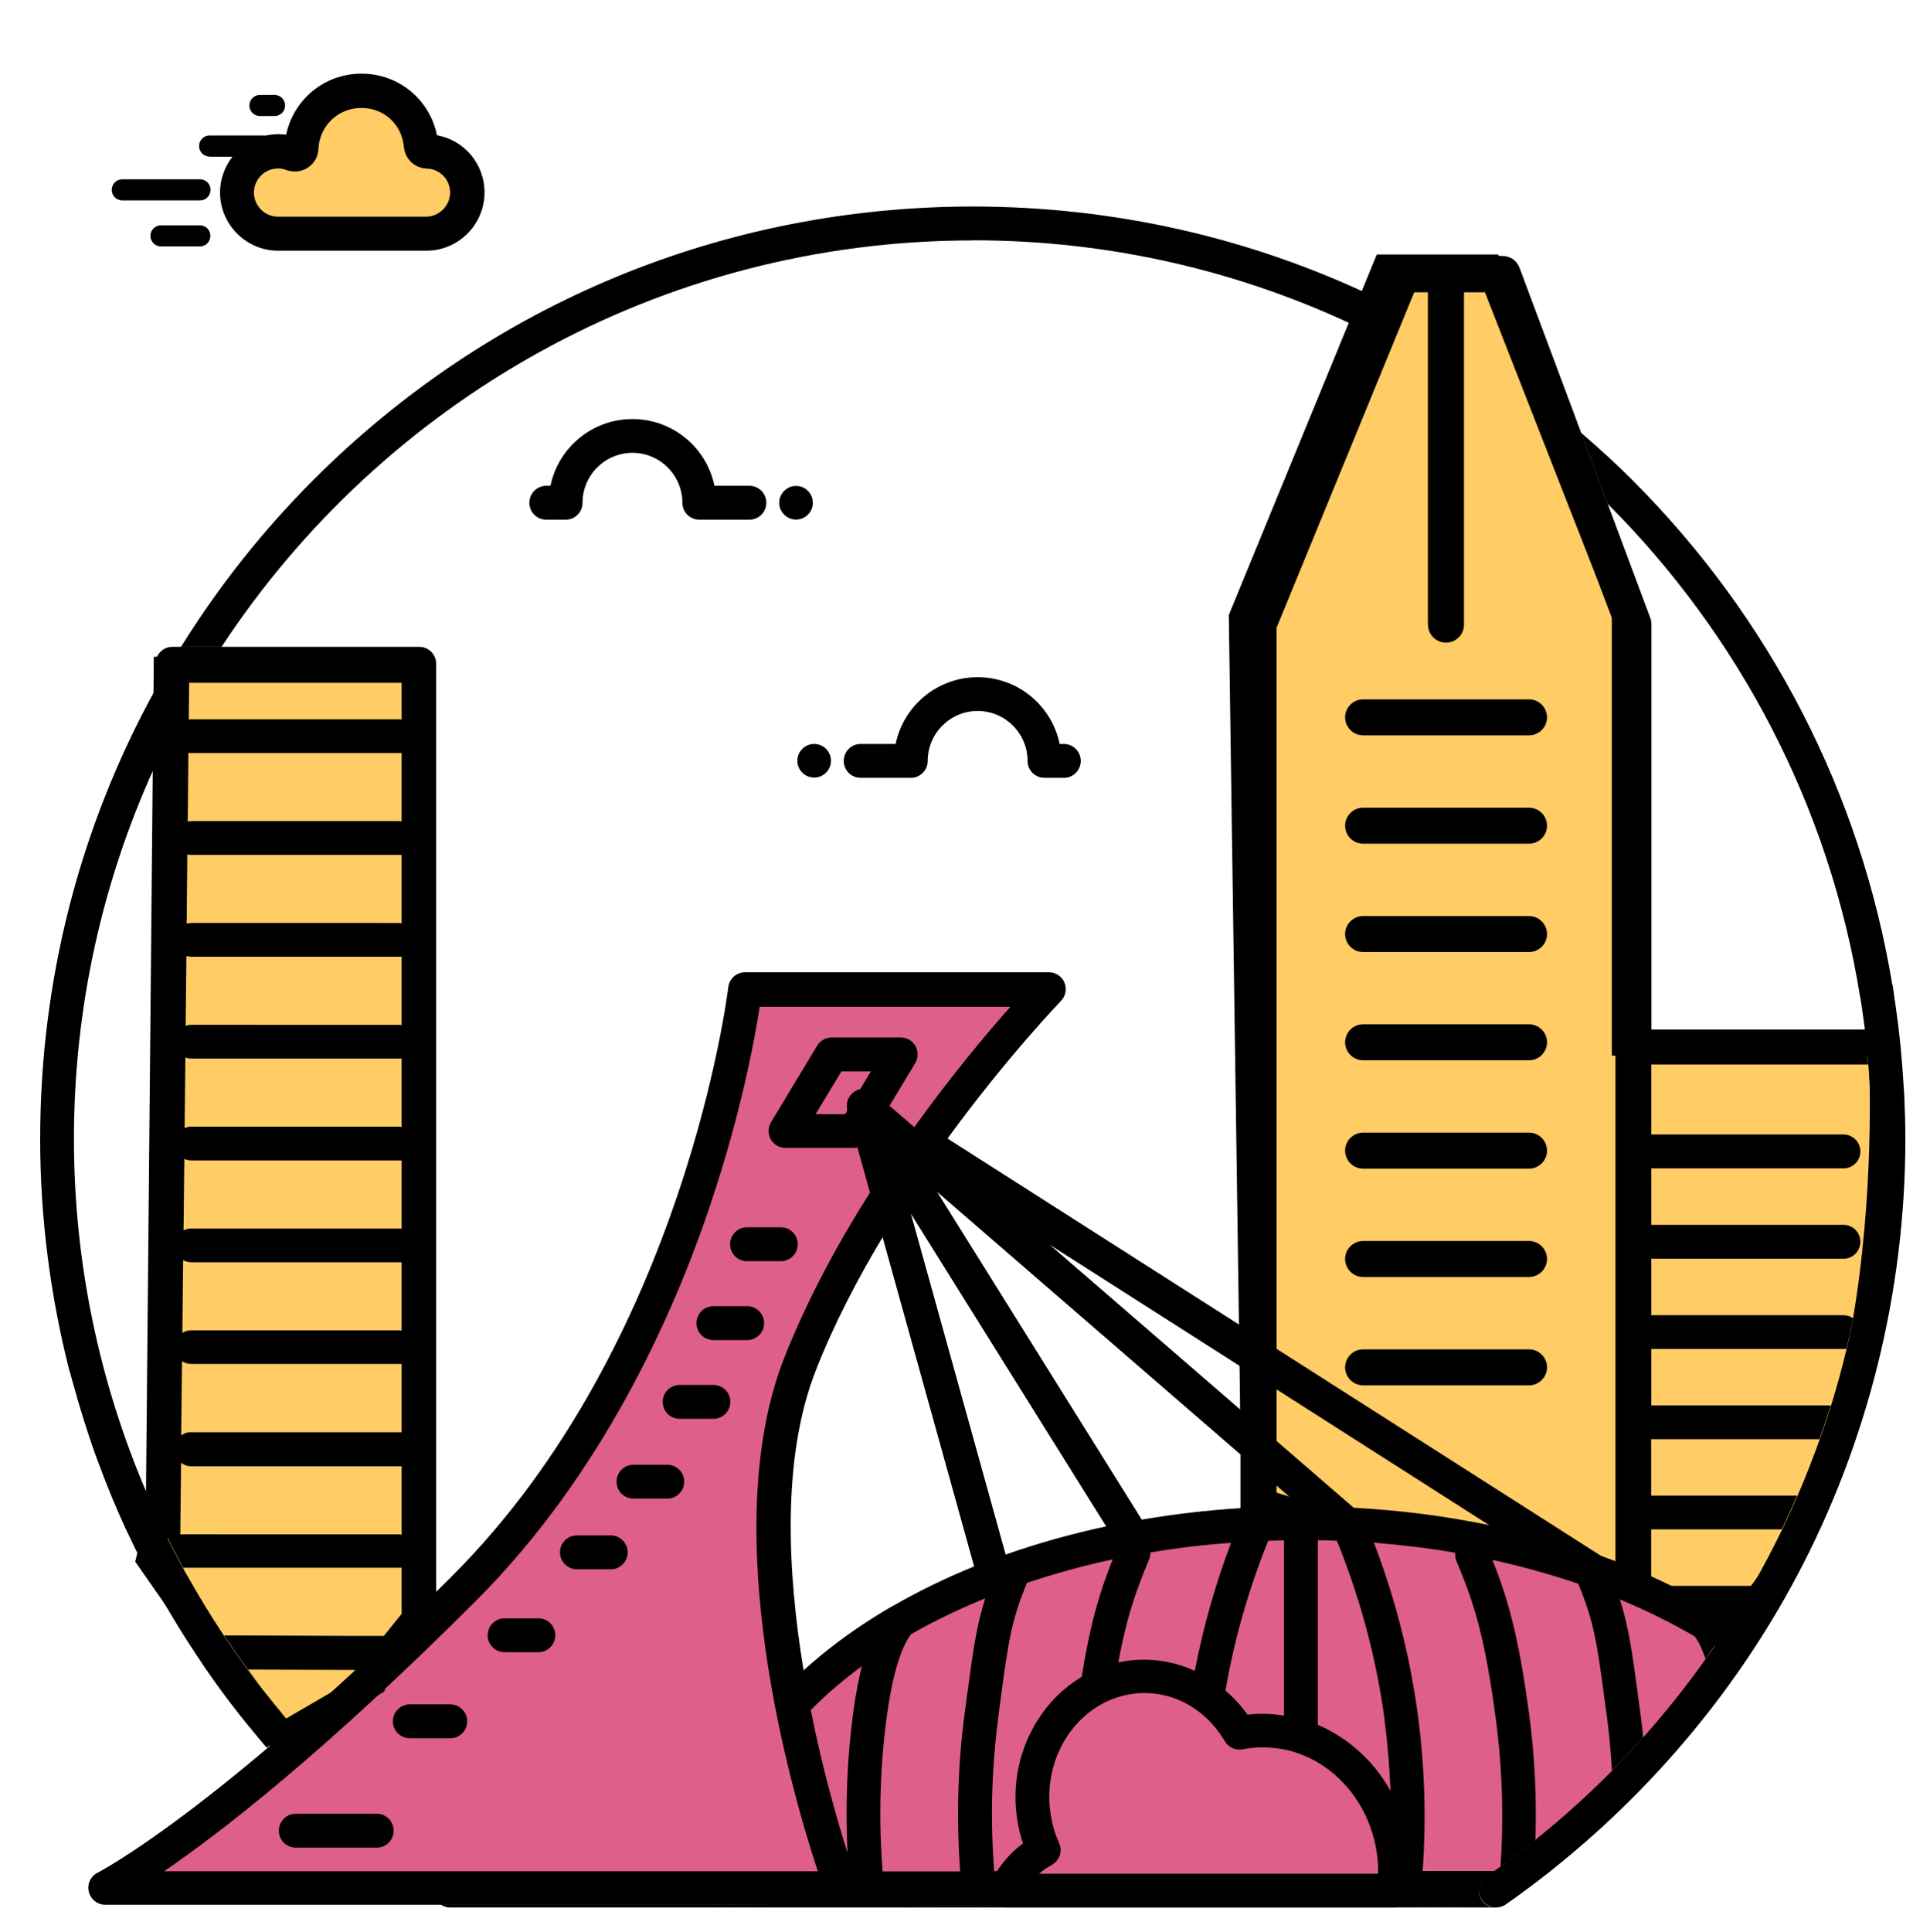 <?xml version="1.0" encoding="UTF-8"?><svg id="Layer_1" xmlns="http://www.w3.org/2000/svg" viewBox="0 0 148.06 148.15"><defs><style>.cls-1{fill:none;}.cls-2{fill:#d93b1c;}.cls-3{fill:#de6089;}.cls-4{fill:#fc6;stroke:#000;stroke-miterlimit:10;stroke-width:2px;}</style></defs><g id="durham"><polyline class="cls-3" points="132.1 125.42 120.42 119.74 106.66 117.16 94.44 117.16 90.12 117.16 80.72 119.19 67.54 125.29 60.68 129.83 59.63 123.13 58.79 113.65 61.2 103.94 64.74 95.44 70.78 88.25 76.09 81.09 80.53 75.98 57.36 75.98 55.25 85.41 48.92 102.78 40 116.93 32.99 125.29 22.35 134.07 8.85 143.68 12.79 145.01 79.71 145.01 103.19 145.01 112.64 145.07 116.98 143.68 123.94 137.31 129.64 131.53 132.1 127.74 130.87 127.21"/><path class="cls-4" d="M96.26,116.51l-.99-69.15,11.02-26.84h7.96l10.4,26.57v32.87h19.67s2.24,32.83-12.21,45.48l-1.31-1-5.13-2.65-6.98-2.7-7.75-1.41-9.84-1.15-3.16-1-1.68,1Z"/><g><path d="M9.38,15.37h5.96c.45,0,.81-.36,.81-.81s-.36-.81-.81-.81h-5.96c-.45,0-.81,.36-.81,.81s.36,.81,.81,.81Z"/><path d="M15.33,17.28h-2.98c-.45,0-.81,.36-.81,.81s.36,.81,.81,.81h2.98c.45,0,.81-.36,.81-.81s-.36-.81-.81-.81Z"/><path d="M19.94,8.9h1.12c.45,0,.81-.36,.81-.81s-.36-.81-.81-.81h-1.12c-.45,0-.81,.36-.81,.81s.36,.81,.81,.81Z"/><path d="M16.07,12.02h1.76c-.59,.76-.95,1.71-.95,2.74,0,2.46,2,4.47,4.47,4.47h11.35c2.46,0,4.47-2,4.47-4.47,0-2.2-1.56-4.01-3.65-4.39-.55-2.73-2.93-4.72-5.79-4.72s-5.21,1.99-5.78,4.68c-.2-.03-.39-.04-.59-.04-.33,0-.64,.04-.95,.1h-4.33c-.45,0-.81,.36-.81,.81s.36,.81,.81,.81Zm6.27,.08c.24,.09,.51,.06,.73-.08,.22-.14,.35-.38,.36-.64,.1-2.3,1.98-4.1,4.28-4.1s4.07,1.68,4.27,3.91c.04,.41,.37,.73,.78,.74,1.55,.04,2.77,1.29,2.77,2.84s-1.28,2.85-2.85,2.85h-11.35c-1.57,0-2.85-1.28-2.85-2.85s1.28-2.85,2.85-2.85c.34,0,.67,.06,1,.18Z"/><path class="cls-4" d="M22.34,12.1c.24,.09,.51,.06,.73-.08,.22-.14,.35-.38,.36-.64,.1-2.3,1.98-4.1,4.28-4.1s4.07,1.68,4.27,3.91c.04,.41,.37,.73,.78,.74,1.55,.04,2.77,1.29,2.77,2.84s-1.28,2.85-2.85,2.85h-11.35c-1.57,0-2.85-1.28-2.85-2.85s1.28-2.85,2.85-2.85c.34,0,.67,.06,1,.18Z"/></g><polygon class="cls-4" points="12.18 116.51 12.79 51.37 31.81 51.37 31.81 124.13 29.2 127.37 28.64 129.07 21.46 133.25 15.55 125.45 11.45 119.57 12.18 116.51"/><g><polygon class="cls-1" points="95.17 108.08 95.17 104.75 80.53 95.42 95.17 108.08"/><path class="cls-1" d="M142.72,76.51c-2.33-14.68-9.31-27.83-19.39-37.9l3.28,8.78c.06,.16,.09,.32,.09,.49v31.18h16.37c-.01-.12-.03-.24-.04-.36-.09-.73-.2-1.46-.31-2.19Z"/><path class="cls-1" d="M14.38,120.81c.87,1.57,1.81,3.11,2.81,4.61l9.94,.03-12.75-4.64Z"/><path class="cls-1" d="M16.99,49.62h15.17c.72,0,1.3,.58,1.3,1.3V122.12c.41-.4,.81-.8,1.23-1.22,17.84-17.84,21.14-44.88,21.18-45.15,.08-.65,.63-1.15,1.29-1.15h23.31c.52,0,.99,.31,1.19,.79s.1,1.03-.27,1.41c-.07,.07-4.12,4.27-8.7,10.55l22.47,14.34V47.88c0-.18,.04-.36,.1-.53l9.1-22.17c-9.01-4.32-19.09-6.75-29.73-6.75-24.08,0-45.32,12.42-57.65,31.18Zm40.5-9.77h-3.84c-.72,0-1.3-.58-1.3-1.3,0-2.11-1.72-3.83-3.83-3.83s-3.83,1.72-3.83,3.83c0,.72-.58,1.3-1.3,1.3h-1.48c-.72,0-1.3-.58-1.3-1.3s.58-1.3,1.3-1.3h.32c.6-2.92,3.19-5.12,6.29-5.12s5.69,2.2,6.29,5.12h2.68c.72,0,1.3,.58,1.3,1.3s-.58,1.3-1.3,1.3Zm2.28-1.3c0-.71,.58-1.29,1.29-1.29s1.29,.58,1.29,1.29-.58,1.29-1.29,1.29-1.29-.58-1.29-1.29Zm2.68,21.09c-.71,0-1.29-.58-1.29-1.29s.58-1.29,1.29-1.29,1.29,.58,1.29,1.29-.58,1.29-1.29,1.29Zm18.83-2.59h.32c.72,0,1.3,.58,1.3,1.3s-.58,1.3-1.3,1.3h-1.48c-.72,0-1.3-.58-1.3-1.3,0-2.11-1.72-3.83-3.83-3.83s-3.83,1.72-3.83,3.83c0,.72-.58,1.3-1.3,1.3h-3.84c-.72,0-1.3-.58-1.3-1.3s.58-1.3,1.3-1.3h2.68c.6-2.92,3.19-5.12,6.29-5.12s5.69,2.2,6.29,5.12Z"/><path class="cls-1" d="M68.35,123.22h.02c1.99-1.17,4.11-2.21,6.35-3.12l-7.02-25.25c-1.92,3.2-3.71,6.65-5.11,10.18-2.64,6.71-2.2,15.48-.95,23.04,1.64-1.49,3.5-2.9,5.6-4.2,.36-.22,.74-.44,1.11-.65Z"/><path class="cls-1" d="M87.6,116.51c2.47-.42,4.99-.72,7.57-.88v-4.12l-23.27-20.14,15.7,25.14Z"/><path class="cls-1" d="M77.16,119.19c2.46-.87,5.04-1.59,7.71-2.16l-14.98-23.98,7.27,26.14Z"/><path d="M142.72,76.51c.11,.73,.22,1.45,.31,2.19,.02,.12,.03,.24,.04,.36h0c.1,.86,.19,1.72,.26,2.59,.16,1.9,.24,3.81,.24,5.72,0,4.66-.48,9.25-1.39,13.73-.16,.78-.33,1.56-.51,2.33-.35,1.47-.75,2.92-1.19,4.35-.27,.87-.56,1.73-.87,2.59-.52,1.46-1.09,2.91-1.7,4.33-.38,.87-.77,1.74-1.18,2.59-.71,1.47-1.47,2.91-2.29,4.33-.5,.87-1.02,1.74-1.56,2.59h0c-.64,1.02-1.31,2.02-2.01,3-1.48,2.09-3.08,4.1-4.79,6.02-.78,.87-1.58,1.73-2.4,2.57-1.85,1.87-3.81,3.64-5.88,5.3-.87,.7-1.77,1.39-2.68,2.05-.15,.11-.3,.22-.45,.32-.22,.16-.43,.32-.65,.47-.59,.41-.73,1.22-.32,1.8,.19,.27,.45,.44,.75,.51l-7.26-.02c-.08,.02-.17,.03-.25,.03h-29.84c-.19,0-.37-.05-.53-.13l-21.84-.07h-20.94c.11,.08,.23,.14,.35,.18,.13,.04,.26,.06,.38,.06H114.77c.13,0,.26-.02,.39-.06,.13-.04,.25-.1,.35-.17,.66-.46,1.32-.94,1.97-1.43,.48-.36,.96-.73,1.43-1.1,.27-.21,.53-.44,.8-.65,7.4-6.02,13.6-13.5,18.08-21.9,5.48-10.28,8.38-21.9,8.38-33.62,0-1.09-.03-2.17-.08-3.26-.02-.41-.05-.82-.08-1.23-.04-.66-.09-1.33-.15-1.99-.04-.5-.1-.99-.15-1.49-.06-.56-.13-1.12-.21-1.68-.07-.54-.15-1.09-.23-1.63-.02-.14-.04-.29-.06-.43,0-.05-.02-.09-.04-.13-2.42-14.6-9.29-28.06-19.96-38.73-1.26-1.26-2.58-2.46-3.92-3.61l2.03,5.44c10.07,10.06,17.05,23.21,19.39,37.9Z"/><path d="M5.39,105.25c0,.07,.01,.13,.03,.2,.1,.38,.22,.76,.32,1.13,.06,.2,.12,.41,.17,.61,.34,1.17,.7,2.32,1.09,3.47,.04,.12,.08,.24,.12,.36,.16,.46,.33,.92,.51,1.38,.16,.44,.33,.88,.5,1.31,.15,.37,.3,.75,.45,1.12,.33,.79,.67,1.58,1.03,2.36,.09,.19,.18,.38,.27,.56,.32,.69,.66,1.38,1.01,2.06,.11,.21,.22,.42,.33,.63,.09,.18,.18,.36,.28,.54,.34,.64,.7,1.28,1.06,1.91,.04,.07,.09,.15,.13,.22,.41,.71,.84,1.42,1.28,2.12,.16,.26,.32,.51,.48,.76,.31,.47,.62,.94,.93,1.41,0-.01-.02-.03-.03-.05,.06,.09,.12,.19,.19,.28l-.02-.02c.04,.07,.09,.13,.13,.2,.24,.35,.49,.71,.74,1.06,.33,.46,.66,.92,1,1.37,.27,.36,.54,.71,.82,1.07,.28,.36,.57,.71,.86,1.07,.46,.57,.93,1.12,1.4,1.68,.63-.53,1.29-1.1,1.96-1.69-1.91-2.21-3.67-4.53-5.28-6.96h0c-.99-1.5-1.93-3.04-2.81-4.61h-.01c-.1-.19-.21-.38-.31-.57-1.02-1.87-1.95-3.78-2.79-5.74v-.04c-3.62-8.45-5.56-17.65-5.56-27.09,0-10.13,2.2-19.76,6.14-28.43l.06-5.96c-5.73,10.42-8.79,22.17-8.79,34.39,0,6.04,.78,12.06,2.27,17.88Zm5.91,15.36c.05,.09,.1,.18,.15,.27-.06-.08-.11-.17-.15-.27Z"/><path d="M74.64,18.43c10.64,0,20.72,2.42,29.73,6.75l1-2.44c-9.48-4.51-19.92-6.9-30.73-6.9-19.11,0-37.07,7.44-50.58,20.95-3.92,3.92-7.32,8.23-10.18,12.83h3.11c12.33-18.77,33.57-31.18,57.65-31.18Z"/><path d="M62.36,38.56c0-.71-.58-1.29-1.29-1.29s-1.29,.58-1.29,1.29,.58,1.29,1.29,1.29,1.29-.58,1.29-1.29Z"/><path d="M57.49,37.26h-2.68c-.6-2.92-3.19-5.12-6.29-5.12s-5.69,2.2-6.29,5.12h-.32c-.72,0-1.3,.58-1.3,1.3s.58,1.3,1.3,1.3h1.48c.72,0,1.3-.58,1.3-1.3,0-2.11,1.72-3.83,3.83-3.83s3.83,1.72,3.83,3.83c0,.72,.58,1.3,1.3,1.3h3.84c.72,0,1.3-.58,1.3-1.3s-.58-1.3-1.3-1.3Z"/><path d="M62.46,57.06c-.71,0-1.29,.58-1.29,1.29s.58,1.29,1.29,1.29,1.29-.58,1.29-1.29-.58-1.29-1.29-1.29Z"/><path d="M68.71,57.06h-2.68c-.72,0-1.3,.58-1.3,1.3s.58,1.3,1.3,1.3h3.84c.72,0,1.3-.58,1.3-1.3,0-2.11,1.72-3.83,3.83-3.83s3.83,1.72,3.83,3.83c0,.72,.58,1.3,1.3,1.3h1.48c.72,0,1.3-.58,1.3-1.3s-.58-1.3-1.3-1.3h-.32c-.6-2.92-3.19-5.12-6.29-5.12s-5.69,2.2-6.29,5.12Z"/><path d="M103.19,55.02c0,.76,.62,1.38,1.38,1.38h12.73c.76,0,1.38-.62,1.38-1.38s-.62-1.38-1.38-1.38h-12.73c-.76,0-1.38,.62-1.38,1.38Z"/><path d="M104.57,64.71h12.73c.76,0,1.38-.62,1.38-1.38s-.62-1.38-1.38-1.38h-12.73c-.76,0-1.38,.62-1.38,1.38s.62,1.38,1.38,1.38Z"/><path d="M104.57,73.02h12.73c.76,0,1.38-.62,1.38-1.38s-.62-1.38-1.38-1.38h-12.73c-.76,0-1.38,.62-1.38,1.38s.62,1.38,1.38,1.38Z"/><path d="M117.3,78.56h-12.73c-.76,0-1.38,.62-1.38,1.38s.62,1.38,1.38,1.38h12.73c.76,0,1.38-.62,1.38-1.38s-.62-1.38-1.38-1.38Z"/><path d="M104.57,86.87c-.76,0-1.38,.62-1.38,1.38s.62,1.38,1.38,1.38h12.73c.76,0,1.38-.62,1.38-1.38s-.62-1.38-1.38-1.38h-12.73Z"/><path d="M104.57,95.18c-.76,0-1.38,.62-1.38,1.38s.62,1.38,1.38,1.38h12.73c.76,0,1.38-.62,1.38-1.38s-.62-1.38-1.38-1.38h-12.73Z"/><path d="M118.68,104.87c0-.76-.62-1.38-1.38-1.38h-12.73c-.76,0-1.38,.62-1.38,1.38s.62,1.38,1.38,1.38h12.73c.76,0,1.38-.62,1.38-1.38Z"/><path d="M11.27,114.46v.04c.84,1.96,1.77,3.87,2.78,5.74H30.72c.05,0,.1,0,.16,0v4.42c-.28,.27-.57,.55-.85,.81h-2.9l-9.94-.04h0c1.61,2.43,3.37,4.75,5.28,6.96-.68,.59-1.33,1.16-1.96,1.69-8.58,7.26-12.96,9.52-13.02,9.55-.54,.27-.82,.87-.68,1.46,.14,.58,.66,1,1.26,1H54.73l21.84,.07c.17,.08,.35,.13,.53,.13h29.84c.09,0,.17,0,.25-.03l7.26,.02c-.29-.07-.56-.25-.75-.51-.41-.59-.27-1.39,.32-1.8,.22-.15,.43-.31,.65-.47h-5.53c.28-3.99,.16-8.01-.37-11.96-.6-4.52-1.74-8.96-3.37-13.22,2.13,.17,4.22,.42,6.24,.77-.02,.21,0,.43,.09,.64,1.42,3.37,2.19,5.92,3.02,12.11,.5,3.75,.62,7.55,.36,11.33,.91-.66,1.81-1.35,2.68-2.05,.1-3.22-.05-6.44-.48-9.63-.79-5.87-1.57-8.73-2.82-11.85,2.29,.5,4.49,1.12,6.59,1.83,1.23,3.01,1.43,4.44,2.12,9.66l.09,.66c.18,1.33,.29,2.68,.37,4.02,.83-.84,1.62-1.7,2.4-2.57-.06-.6-.13-1.2-.21-1.79l-.09-.66c-.54-4.07-.8-5.98-1.49-8.12,2.04,.85,3.96,1.8,5.74,2.84,.14,.17,.46,.66,.83,1.71,.7-.98,1.37-1.98,2.01-3h0c.54-.86,1.06-1.72,1.56-2.59h-6.19c-.51-.25-1.03-.5-1.55-.73v-3.6h10.02c.41-.85,.8-1.72,1.18-2.59h-11.2v-4.33h12.91c.3-.86,.6-1.72,.87-2.59h-13.77v-4.33h14.74c.08,0,.15,0,.23-.02,.19-.77,.36-1.55,.51-2.33-.21-.15-.46-.24-.74-.24h-14.74v-4.33h14.74c.72,0,1.3-.58,1.3-1.3s-.58-1.3-1.3-1.3h-14.74v-4.33h14.74c.72,0,1.3-.58,1.3-1.3s-.58-1.3-1.3-1.3h-14.74v-5.37h16.64c-.07-.87-.16-1.73-.26-2.59h-16.37v-31.18c0-.17-.03-.33-.09-.49l-3.28-8.78-2.03-5.44-4.72-12.63c-.2-.54-.72-.9-1.3-.9h-7.71c-.56,0-1.07,.34-1.28,.86l-.92,2.23-1,2.44-9.1,22.17c-.07,.17-.1,.35-.1,.53v53.8l-22.47-14.34c4.58-6.28,8.63-10.47,8.7-10.55,.36-.37,.47-.93,.27-1.41s-.67-.79-1.19-.79h-23.31c-.66,0-1.21,.49-1.29,1.15-.03,.27-3.33,27.31-21.18,45.15-.42,.42-.82,.82-1.23,1.22V50.91c0-.72-.58-1.3-1.3-1.3H13.23c-.71,0-1.29,.57-1.3,1.28l-.02,2.08-.06,5.96-.57,55.52Zm3.4-4.62c-.29,0-.55,.09-.77,.25l.06-5.69c.2,.13,.45,.21,.71,.21H30.72c.05,0,.1,0,.16,0v5.24c-.05,0-.1,0-.16,0H14.68Zm16.04-7.81H14.68c-.25,0-.49,.07-.69,.2l.06-5.58c.19,.1,.4,.16,.63,.16H30.72c.05,0,.1,0,.16,0v5.24c-.05,0-.1,0-.16,0Zm0-7.81H14.68c-.22,0-.42,.05-.6,.15l.06-5.49c.17,.08,.35,.12,.55,.12H30.72c.05,0,.1,0,.16,0v5.24c-.05,0-.1,0-.16,0Zm0-7.81H14.68c-.19,0-.36,.04-.52,.11l.06-5.42c.14,.06,.3,.09,.47,.09H30.72c.05,0,.1,0,.16,0v5.24c-.05,0-.1,0-.16,0Zm0-7.81H14.68c-.16,0-.3,.03-.44,.08l.06-5.36c.12,.04,.25,.06,.39,.06H30.72c.05,0,.1,0,.16,0v5.24c-.05,0-.1,0-.16,0Zm0-7.81H14.68c-.13,0-.25,.02-.36,.05l.05-5.31c.1,.02,.2,.04,.31,.04H30.72c.05,0,.1,0,.16,0v5.24c-.05,0-.1,0-.16,0Zm0-7.81H14.68c-.1,0-.19,.01-.28,.03l.05-5.27c.07,.01,.15,.02,.23,.02H30.72c.05,0,.1,0,.16,0v5.24c-.05,0-.1,0-.16,0Zm0-7.81H14.68c-.07,0-.13,0-.2,.02l.03-2.95H30.87v2.95c-.05,0-.1,0-.16,0Zm0,62.51H13.83l.06-5.49c.22,.17,.49,.27,.79,.27H30.72c.05,0,.1,0,.16,0v5.24c-.05,0-.1,0-.16,0Zm23.78-25.27c2.4-7.13,3.43-12.84,3.79-15.19h19.23c-1.77,1.99-4.49,5.22-7.37,9.23l-1.9-1.64,1.97-3.27c.24-.4,.25-.9,.02-1.31-.23-.41-.66-.66-1.13-.66h-5.3c-.45,0-.87,.24-1.11,.63l-3.54,5.87c-.24,.4-.25,.9-.02,1.31,.23,.41,.66,.66,1.13,.66h5.3c.08,0,.15-.02,.22-.03l.96,3.46c-2.45,3.86-4.8,8.17-6.57,12.66-5.26,13.34,.58,33.37,2.57,39.39H12.59c4.35-2.98,12.31-9.12,23.93-20.75,9.67-9.67,15.11-21.84,17.97-30.35Zm55.06-44.5c0,.76,.62,1.38,1.38,1.38s1.38-.62,1.38-1.38V22.42h2l9.62,25.71V119.74c-.37-.14-.75-.28-1.12-.42l-24.88-15.87V48.15l10.56-25.73h1.05v25.46Zm21.24,76.54h0Zm-25.07,19.06c0,.06,0,.13,0,.2h-26.01c.3-.26,.63-.49,.98-.68,.59-.33,.84-1.05,.56-1.67-.28-.62-.49-1.28-.61-1.97-.8-4.34,1.79-8.55,5.76-9.39,2.96-.63,5.93,.77,7.56,3.55,.28,.47,.82,.72,1.37,.62,.49-.1,.99-.15,1.47-.15,2.33-.03,4.55,.93,6.23,2.7,1.71,1.8,2.67,4.21,2.7,6.79Zm-43.12-38.44c1.39-3.54,3.19-6.98,5.11-10.18l7.02,25.25c-2.24,.91-4.36,1.95-6.35,3.1h-.02c-.37,.23-.75,.44-1.11,.67-2.09,1.3-3.96,2.71-5.6,4.2-1.25-7.56-1.69-16.34,.95-23.04Zm1.94-22.9h2.27l-.82,1.37s-.06,0-.09,.02c-.02,0-.04,.02-.06,.02-.02,0-.04,.02-.07,.03-.13,.05-.25,.12-.35,.21h-.01s-.01,.02-.02,.03c-.11,.1-.2,.21-.27,.33v.02c-.07,.12-.12,.25-.14,.39,0,.01,0,.02,0,.03-.02,.13-.01,.26,0,.4,0,.02,0,.05,.01,.07,0,.02,0,.04,.01,.06v.02l-.16,.28h-2.27l1.98-3.28Zm5.37,43.16s-.07,.05-.07,.05h0s.05-.04,.08-.05Zm-1.88,6.31c.67-5.01,1.81-6.25,1.88-6.31,1.76-1.01,3.66-1.92,5.67-2.74-.68,2.13-.94,4.04-1.48,8.1l-.09,.66c-.54,4.03-.65,8.12-.35,12.18h-5.95c-.31-3.96-.21-7.95,.32-11.88Zm8.55,.04l.09-.66c.69-5.2,.89-6.64,2.11-9.62,2.1-.7,4.29-1.31,6.58-1.8-1.02,2.56-1.73,4.96-2.38,9.01-3.63,2.17-5.74,6.66-4.89,11.25,.09,.52,.22,1.02,.39,1.52-.78,.58-1.45,1.3-2,2.13h-.21c-.31-3.95-.2-7.92,.32-11.84Zm9.27-4.2s-.04,.01-.06,.02c.62-3.37,1.32-5.41,2.36-7.89,.07-.18,.1-.36,.1-.54,2.01-.34,4.08-.59,6.19-.74-1.21,3.19-2.14,6.48-2.78,9.82-1.8-.82-3.82-1.08-5.8-.66Zm-8.7-8.25l-7.27-26.14,14.98,23.98c-2.67,.57-5.25,1.29-7.71,2.16Zm-11.03,8.55c-.24,.96-.47,2.12-.66,3.52-.48,3.58-.62,7.2-.44,10.81-.74-2.33-1.89-6.28-2.82-10.95,1.16-1.19,2.48-2.31,3.92-3.37Zm31.81-12.23v-1.61l1.82,1.58c-.61,0-1.22,.01-1.82,.03Zm-2.77,.12c-2.58,.16-5.1,.46-7.57,.88l-15.7-25.14,23.27,20.14v4.12Zm1.59,15.77c-.35,0-.7,.03-1.05,.07-.49-.7-1.06-1.31-1.69-1.85,.68-3.93,1.78-7.78,3.28-11.49,.4-.01,.81-.02,1.21-.03v13.44c-.58-.09-1.16-.14-1.75-.14Zm7.1-15.8l-5.92-5.12v-3.96l16.31,10.41c-3.35-.69-6.83-1.14-10.39-1.33Zm-8.69-7.52l-14.64-12.66,14.64,9.34v3.33Zm-76.12,19.93l8.23,.03c-1.7,1.57-3.29,3-4.77,4.29-1.2-1.23-2.43-2.9-3.46-4.32Zm87.17,3.85c.24,1.81,.39,3.63,.46,5.45-.49-.87-1.07-1.68-1.77-2.41-1.11-1.16-2.4-2.05-3.8-2.65v-14.16c.49,0,.97,.02,1.46,.04,1.79,4.41,3.03,9.02,3.66,13.73Z"/><path class="cls-2" d="M15.36,127.37s.02,.03,.03,.05c.02,.03,.03,.06,.05,.09,.03,.04,.06,.08,.09,.12l.02,.02c-.06-.09-.13-.19-.19-.28Z"/><path d="M28.9,141.71c.72,0,1.3-.58,1.3-1.3s-.58-1.3-1.3-1.3h-6.21c-.72,0-1.3,.58-1.3,1.3s.58,1.3,1.3,1.3h6.21Z"/><path d="M31.44,130.72c-.72,0-1.3,.58-1.3,1.3s.58,1.3,1.3,1.3h3.1c.72,0,1.3-.58,1.3-1.3s-.58-1.3-1.3-1.3h-3.1Z"/><path d="M52.14,108.82h2.59c.72,0,1.3-.58,1.3-1.3s-.58-1.3-1.3-1.3h-2.59c-.72,0-1.3,.58-1.3,1.3s.58,1.3,1.3,1.3Z"/><path d="M54.73,102.78h2.59c.72,0,1.3-.58,1.3-1.3s-.58-1.3-1.3-1.3h-2.59c-.72,0-1.3,.58-1.3,1.3s.58,1.3,1.3,1.3Z"/><path d="M57.31,96.73h2.59c.72,0,1.3-.58,1.3-1.3s-.58-1.3-1.3-1.3h-2.59c-.72,0-1.3,.58-1.3,1.3s.58,1.3,1.3,1.3Z"/><path d="M48.6,114.94h2.59c.72,0,1.3-.58,1.3-1.3s-.58-1.3-1.3-1.3h-2.59c-.72,0-1.3,.58-1.3,1.3s.58,1.3,1.3,1.3Z"/><path d="M44.26,120.36h2.59c.72,0,1.3-.58,1.3-1.3s-.58-1.3-1.3-1.3h-2.59c-.72,0-1.3,.58-1.3,1.3s.58,1.3,1.3,1.3Z"/><path d="M38.71,126.72h2.59c.72,0,1.3-.58,1.3-1.3s-.58-1.3-1.3-1.3h-2.59c-.72,0-1.3,.58-1.3,1.3s.58,1.3,1.3,1.3Z"/></g></g></svg>